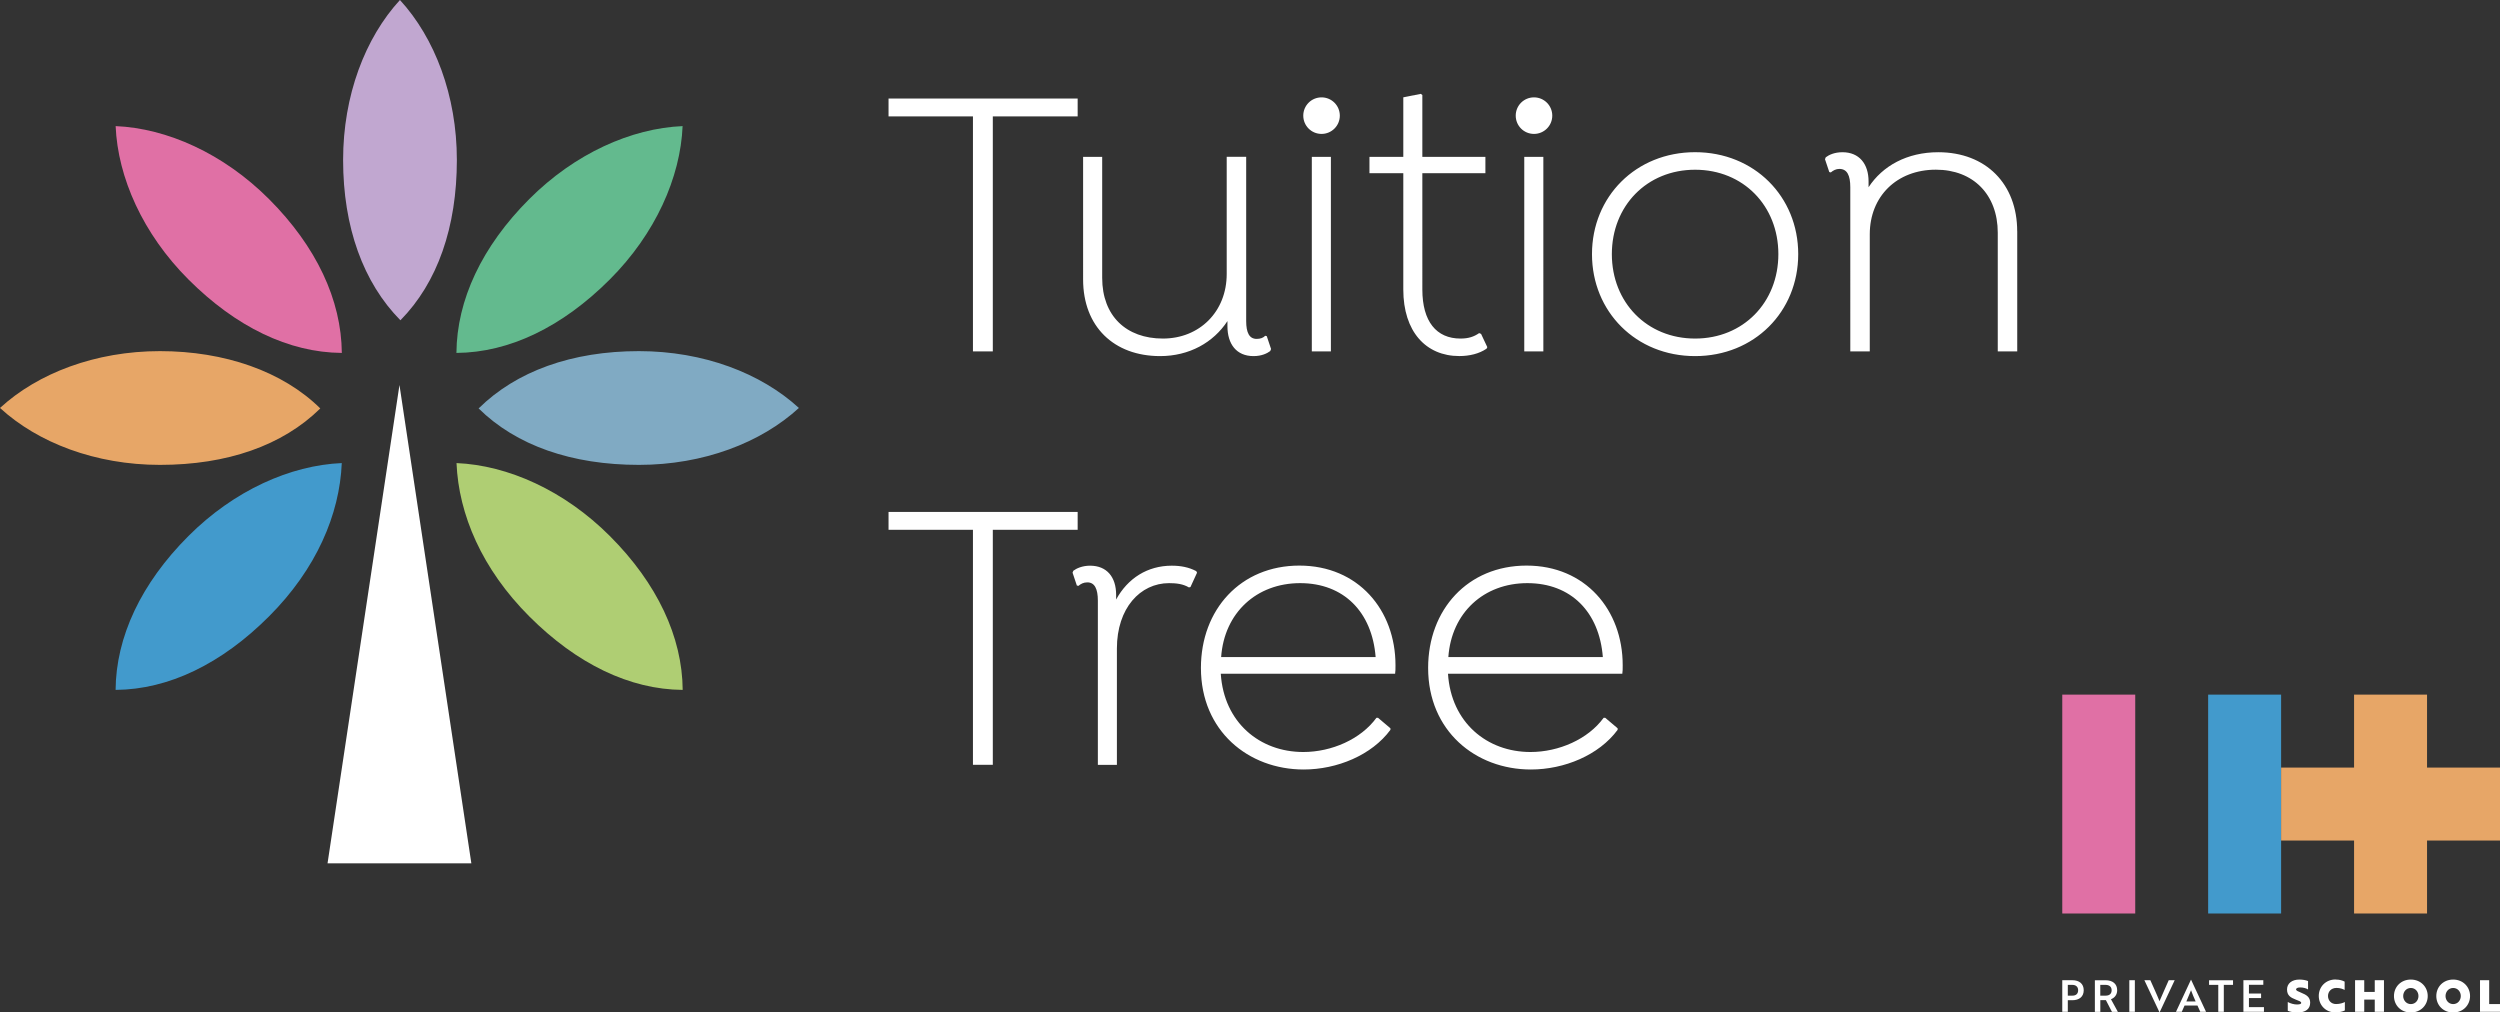 <svg id="a" xmlns="http://www.w3.org/2000/svg" viewBox="0 0 582.84 236.05">
  <rect x="0" y="0" width="582.84" height="236.05" fill="#333333" stroke="none"/>
  <defs>
    <style>
      .b{fill:#fff}.d{fill:#429acc}.e{fill:#e070a5}.g{fill:#e7a667}
    </style>
  </defs>
  <path class="b" d="M93.13 89.76 76.36 201.28h33.53L93.13 89.76z"/>
  <path d="M93.35 74.67c8.66-8.78 13.16-21.74 13.16-37.38 0-15.04-5.17-28.47-13.27-37.29-8.1 8.82-13.25 22.25-13.25 37.29 0 15.64 4.69 28.6 13.36 37.38Z" fill="#c1a7d0"/>
  <path class="e" d="M79.68 82.28C67.34 82.19 55 76.22 43.94 65.16 33.3 54.52 27.46 41.37 26.96 29.4c11.96.51 25.1 6.36 35.74 17 11.06 11.06 16.9 23.54 16.99 35.88Z"/>
  <path class="g" d="M74.67 95.22c-8.78 8.66-21.74 13.16-37.38 13.16-15.04 0-28.47-5.17-37.29-13.27 8.82-8.1 22.25-13.25 37.29-13.25s28.6 4.69 37.38 13.36Z"/>
  <path class="d" d="M26.96 160.84c12.34-.09 24.68-6.06 35.74-17.12s16.48-23.79 16.98-35.76c-11.96.51-25.1 6.36-35.74 17-11.06 11.06-16.9 23.54-16.99 35.88Z"/>
  <path d="M106.42 82.28c12.34-.09 24.68-6.06 35.74-17.12 10.64-10.64 16.48-23.79 16.98-35.76-11.96.51-25.1 6.36-35.74 17-11.06 11.06-16.9 23.54-16.99 35.88Z" fill="#63ba8e"/>
  <path d="M111.58 95.22c8.78 8.66 21.74 13.16 37.38 13.16 15.04 0 28.47-5.17 37.29-13.27-8.82-8.1-22.25-13.25-37.29-13.25-15.64 0-28.6 4.69-37.38 13.36Z" fill="#80aac3"/>
  <path d="M159.15 160.84c-12.34-.09-24.68-6.06-35.74-17.12s-16.48-23.79-16.98-35.76c11.96.51 25.1 6.36 35.74 17 11.06 11.06 16.9 23.54 16.99 35.88Z" fill="#afce73"/>
  <path class="b" d="M231.46 27.14v54.79h-4.63V27.14h-19.68v-4.17h44.09v4.17h-19.78ZM296.32 81.39l-.18.45c-.72.54-1.99 1.18-3.9 1.18-3.99 0-6.08-2.81-6.08-6.98v-1.18c-3.27 4.99-8.89 8.16-15.69 8.16-10.79 0-17.96-6.89-17.96-17.87V36.57h4.45v28.21c0 8.89 5.62 14.15 14.15 14.15s14.88-6.26 14.88-15.06V36.56h4.54v38.28c0 2.72.73 4.17 2.45 4.17.91 0 1.54-.27 1.99-.73l.36.09 1 2.99ZM303.84 26.96c0-2.36 1.9-4.26 4.26-4.26s4.26 1.91 4.26 4.26-1.9 4.26-4.26 4.26-4.26-1.9-4.26-4.26Zm6.44 54.97V36.57h-4.45v45.36h4.45ZM346.75 80.93l-.18.36c-1.72 1.18-3.99 1.72-6.35 1.72-7.8 0-13.06-5.71-13.06-15.51V40.38h-7.89v-3.81h7.89V22.69l4.08-.81.36.27v14.42h14.7v3.81h-14.7V67.5c0 7.44 3.27 11.43 8.89 11.43 1.9 0 3.17-.45 4.35-1.27l.45.18 1.45 3.08ZM353.37 26.96c0-2.36 1.9-4.26 4.26-4.26s4.26 1.91 4.26 4.26-1.9 4.26-4.26 4.26-4.26-1.9-4.26-4.26Zm6.44 54.97V36.57h-4.45v45.36h4.45ZM419.23 59.25c0 13.43-10.25 23.77-24.04 23.77s-24.04-10.34-24.04-23.77 10.25-23.77 24.04-23.77 24.04 10.34 24.04 23.77Zm-4.63 0c0-11.25-8.16-19.68-19.41-19.68s-19.41 8.44-19.41 19.68 8.17 19.68 19.41 19.68 19.41-8.44 19.41-19.68ZM470.29 53.9v28.03h-4.54V54.26c0-8.89-5.72-14.7-14.42-14.7-9.16 0-15.42 6.26-15.42 15.06v27.3h-4.54V43.64c0-2.72-.72-4.26-2.54-4.26-.82 0-1.45.36-2 .82l-.36-.09-1-2.99.18-.45c.73-.55 2-1.18 3.9-1.18 3.9 0 6.08 2.72 6.08 6.8v1.36c3.27-4.99 8.98-8.16 16.24-8.16 11.16 0 18.41 7.44 18.41 18.41ZM231.46 123.52v54.79h-4.63v-54.79h-19.68v-4.17h44.09v4.17h-19.78ZM279.08 133.5l-1.54 3.36-.36.09c-1.36-.81-2.9-1-4.63-1-6.71 0-12.16 5.81-12.16 15.24v27.12h-4.44v-38.28c0-2.72-.73-4.26-2.45-4.26-.91 0-1.54.36-2.09.82l-.36-.09-1-2.99.18-.45c.73-.55 2.09-1.18 3.9-1.18 3.9 0 6.08 2.63 6.08 6.8v1.09c2.72-4.99 7.35-7.89 12.97-7.89 2.09 0 3.99.36 5.71 1.27l.18.36ZM284.61 157.09c.73 11.34 9.07 18.23 19.23 18.23 6.62 0 13.43-2.99 17.06-7.98h.36l2.9 2.45v.36c-4.35 5.9-12.43 9.25-20.23 9.25-12.88 0-23.95-8.98-23.95-23.68 0-13.61 9.25-23.86 22.95-23.86s22.41 10.34 22.41 23.22c0 .91 0 1.45-.09 1.99h-40.64Zm.09-3.9h36.01c-.82-10.52-7.44-17.24-17.6-17.24s-17.69 6.9-18.42 17.24ZM337.58 157.09c.73 11.34 9.07 18.23 19.23 18.23 6.62 0 13.43-2.99 17.06-7.98h.36l2.9 2.45v.36c-4.35 5.9-12.43 9.25-20.23 9.25-12.88 0-23.95-8.98-23.95-23.68 0-13.61 9.25-23.86 22.95-23.86s22.41 10.34 22.41 23.22c0 .91 0 1.45-.09 1.99h-40.64Zm.09-3.9h36.01c-.82-10.52-7.44-17.24-17.6-17.24s-17.69 6.9-18.42 17.24Z"/>
  <path class="e" d="M480.79 161.94v51.03h17.01v-51.03h-17.01z"/>
  <path class="d" d="M514.8 161.94v51.03h17.01v-51.03H514.8z"/>
  <path class="g" d="M565.83 178.95v-17.01h-17.01v17.01h-17.01v17.01h17.01v17.01h17.01v-17.01h17.01v-17.01h-17.01z"/>
  <path class="b" d="M482.08 233.2v2.69h-1.29v-7.37h2.33c1.64 0 2.67.84 2.67 2.34s-1.03 2.33-2.67 2.33h-1.04Zm0-3.59v2.51h1.1c.8 0 1.31-.44 1.31-1.25s-.53-1.26-1.36-1.26h-1.05ZM490.87 228.53c1.67 0 2.72.84 2.72 2.34 0 1.08-.65 1.8-1.45 2.08l1.61 2.95h-1.38l-1.41-2.73h-1.3v2.73h-1.27v-7.37h2.49Zm-1.22 1.08v2.51h1.29c.83 0 1.36-.44 1.36-1.25s-.55-1.26-1.42-1.26h-1.23ZM496.42 235.89v-7.37h1.29v7.37h-1.29ZM503.49 236h-.04l-3.52-7.48h1.39l.99 2.21c.44 1 .81 1.81 1.15 2.68.32-.78.75-1.74 1.17-2.68l.98-2.21H507l-3.51 7.48ZM510.78 228.41h.04l3.49 7.48h-1.35l-.65-1.46h-3.01l-.65 1.46h-1.35l3.49-7.48Zm1.1 5.06c-.42-.94-.77-1.77-1.07-2.61-.32.77-.7 1.71-1.09 2.61h2.17ZM518.45 229.61v6.28h-1.29v-6.28h-2.15v-1.08h5.59v1.08h-2.15ZM523.02 235.89v-7.37h4.64v1.08h-3.35v2.03h2.83v1.05h-2.83v2.12h3.5v1.08h-4.79ZM538.58 233.81c0 1.4-1.04 2.24-2.97 2.24-.83 0-1.68-.15-2.25-.4v-2.05c.69.38 1.5.58 2.14.58s.99-.11.99-.38c0-.31-.48-.45-1.27-.76-1.19-.46-2.03-.95-2.03-2.36s1.14-2.31 2.89-2.31c.74 0 1.49.13 2.01.35v1.96c-.45-.3-1.14-.47-1.82-.47-.6 0-.97.17-.97.47 0 .27.45.45 1.2.76 1.19.49 2.09.99 2.09 2.36ZM544.52 228.37c.94 0 1.59.21 2.1.48v1.94c-.4-.2-1.02-.47-1.88-.47-1.31 0-2 .91-2 1.88s.67 1.88 1.88 1.88c.93 0 1.62-.26 2.05-.47v1.96c-.51.27-1.36.46-2.25.46-2.21 0-3.83-1.7-3.83-3.84s1.62-3.84 3.93-3.84ZM553.64 235.89v-2.84h-2.45v2.84h-2.14v-7.37h2.14v2.73h2.45v-2.73h2.15v7.37h-2.15ZM562.05 228.37c2.32 0 3.94 1.73 3.94 3.84s-1.62 3.84-3.94 3.84-3.93-1.7-3.93-3.84 1.62-3.84 3.93-3.84Zm0 5.72c1.08 0 1.78-.89 1.78-1.88s-.7-1.88-1.78-1.88-1.78.91-1.78 1.88.71 1.88 1.78 1.88ZM571.92 228.37c2.32 0 3.94 1.73 3.94 3.84s-1.62 3.84-3.94 3.84-3.93-1.7-3.93-3.84 1.62-3.84 3.93-3.84Zm0 5.72c1.08 0 1.78-.89 1.78-1.88s-.7-1.88-1.78-1.88-1.78.91-1.78 1.88.71 1.88 1.78 1.88ZM578.18 235.89v-7.37h2.14v5.57h2.52v1.8h-4.66Z"/>
</svg>
